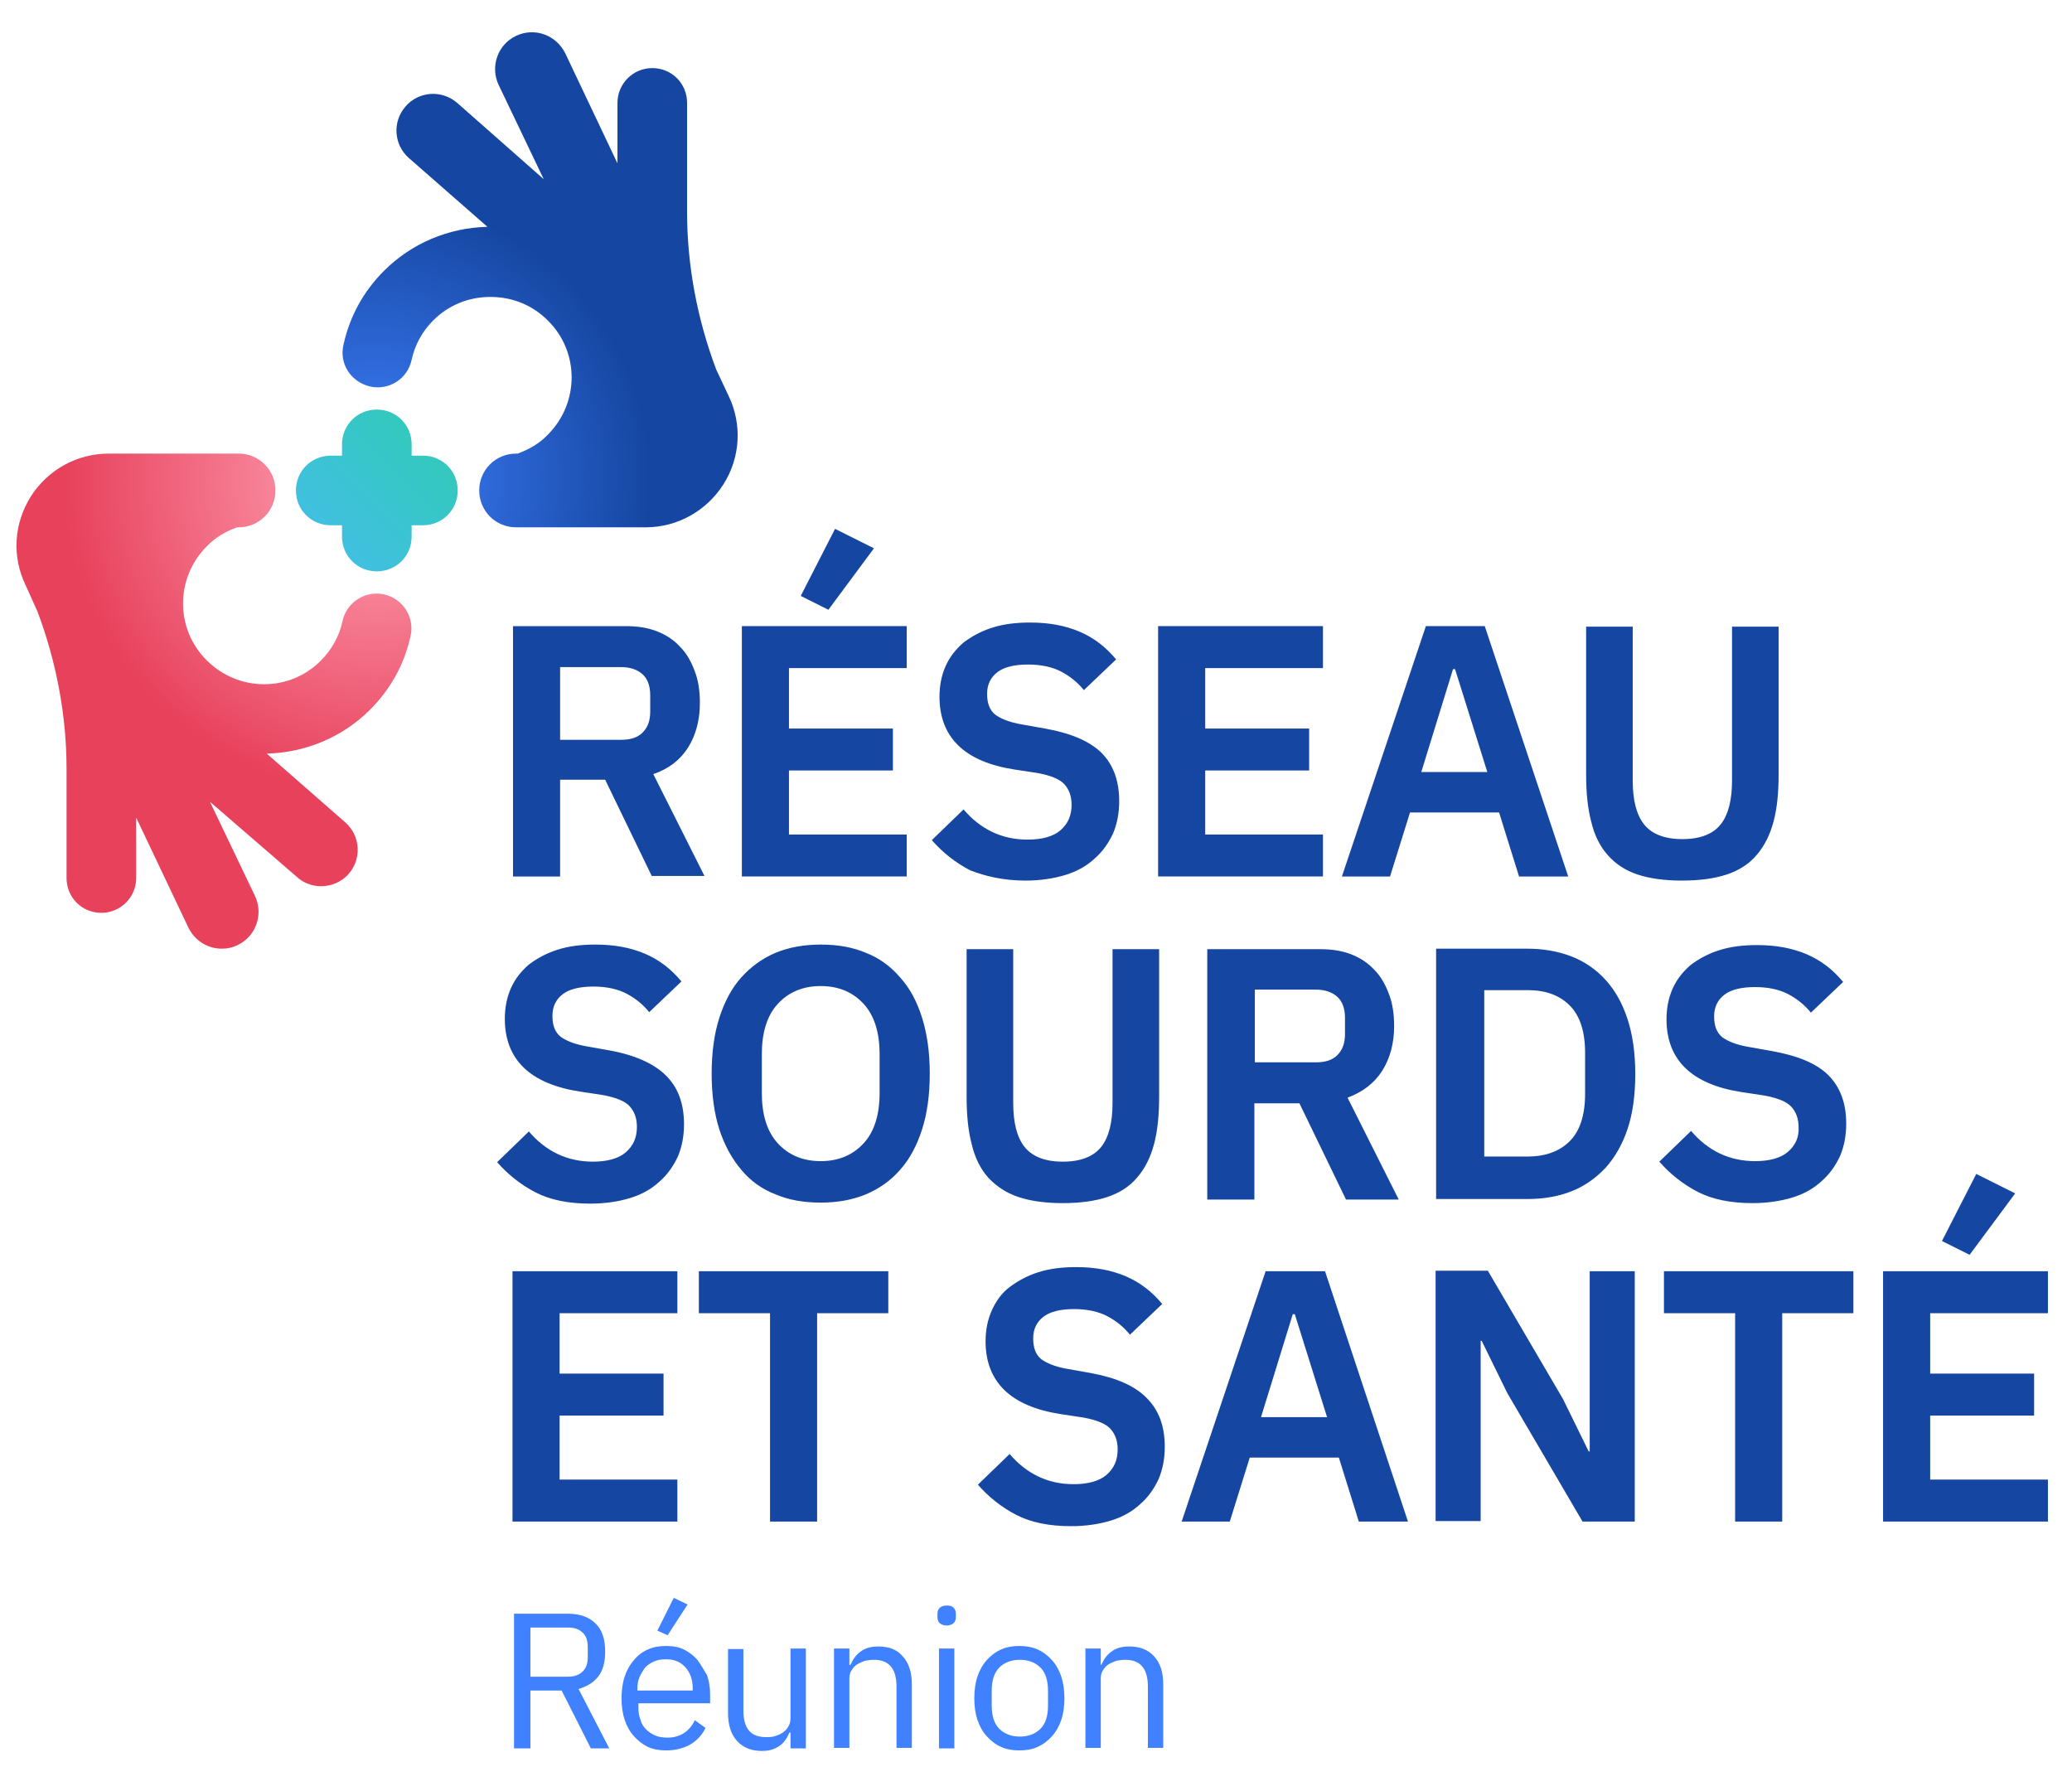 <?xml version="1.0" encoding="UTF-8"?> <!-- Generator: Adobe Illustrator 25.2.1, SVG Export Plug-In . SVG Version: 6.00 Build 0) --> <svg xmlns="http://www.w3.org/2000/svg" xmlns:xlink="http://www.w3.org/1999/xlink" version="1.1" id="Calque_1" x="0px" y="0px" viewBox="0 0 404.7 348.8" style="enable-background:new 0 0 404.7 348.8;" xml:space="preserve"> <style type="text/css"> .st0{fill:#1546A1;} .st1{fill:#4081FF;} .st2{fill:url(#SVGID_1_);} .st3{fill:url(#SVGID_2_);} .st4{fill:url(#SVGID_3_);} </style> <path class="st0" d="M109.4,152.3h8.8l9.1,18.8h10.3l-10-19.9c3-1,5.3-2.8,6.8-5.2s2.3-5.3,2.3-8.7c0-2.3-0.3-4.4-1-6.2 c-0.7-1.9-1.6-3.5-2.9-4.8c-1.2-1.3-2.7-2.3-4.5-3c-1.8-0.7-3.8-1-6-1h-22.1v48.9h9.2V152.3z M109.4,130.3h11.9 c1.8,0,3.2,0.5,4.2,1.4c1,0.9,1.5,2.3,1.5,4.1v3.2c0,1.8-0.5,3.1-1.5,4.1c-1,1-2.4,1.4-4.2,1.4h-11.9V130.3z M177.1,163h-23v-12.5 h20.3v-8.2h-20.3v-11.8h23v-8.2h-32.2v48.9h32.2V163z M170.7,107.1l-7.6-3.8l-6.7,13.1l5.4,2.7L170.7,107.1z M200.3,172 c2.9,0,5.5-0.4,7.8-1.1c2.3-0.7,4.2-1.8,5.7-3.2c1.6-1.4,2.7-3,3.6-4.9c0.8-1.9,1.2-4,1.2-6.3c0-4.1-1.2-7.2-3.5-9.5 c-2.4-2.3-6-3.8-11-4.7l-4.5-0.8c-2.4-0.4-4.1-1.1-5.2-1.9c-1.1-0.9-1.6-2.2-1.6-4.1c0-1.8,0.7-3.2,2-4.2c1.3-1,3.3-1.5,6-1.5 c2.6,0,4.8,0.5,6.5,1.4c1.7,0.9,3.2,2.1,4.4,3.6l6.3-6c-2-2.4-4.3-4.2-7.1-5.4c-2.8-1.2-6-1.8-9.7-1.8c-2.8,0-5.2,0.3-7.4,1 c-2.2,0.7-4,1.7-5.6,2.9c-1.5,1.3-2.7,2.8-3.5,4.6c-0.8,1.8-1.2,3.8-1.2,6c0,7.9,4.9,12.7,14.6,14.2l4.6,0.7 c2.6,0.5,4.3,1.2,5.2,2.2c0.9,1,1.4,2.3,1.4,4c0,2.1-0.7,3.7-2.2,5c-1.4,1.2-3.6,1.8-6.4,1.8c-2.5,0-4.8-0.5-6.9-1.5 c-2.1-1-4-2.5-5.6-4.4l-6.2,6c2.1,2.4,4.6,4.4,7.5,5.9C192.6,171.2,196.1,172,200.3,172z M258.4,163h-23v-12.5h20.3v-8.2h-20.3 v-11.8h23v-8.2h-32.2v48.9h32.2V163z M296.7,171.2h9.6L290,122.3h-11.5l-16.4,48.9h9.4l3.9-12.5h17.4L296.7,171.2z M277.6,150.8 l6.2-20.1h0.4l6.3,20.1H277.6z M337.3,170.8c2.4-0.8,4.4-2.1,5.8-3.8c1.5-1.7,2.6-3.9,3.3-6.5c0.7-2.6,1-5.7,1-9.3v-28.8h-9.1v30 c0,3.8-0.7,6.7-2.2,8.6c-1.5,1.9-4,2.9-7.5,2.9c-3.5,0-6-1-7.5-2.9c-1.5-1.9-2.2-4.8-2.2-8.6v-30h-9.1v28.8c0,3.6,0.3,6.7,1,9.3 c0.6,2.6,1.7,4.8,3.2,6.5c1.5,1.7,3.4,3,5.8,3.8c2.4,0.8,5.3,1.2,8.7,1.2C332,172,334.9,171.6,337.3,170.8z M119.2,205.2l-4.5-0.8 c-2.4-0.4-4.1-1.1-5.2-1.9c-1.1-0.9-1.6-2.2-1.6-4.1c0-1.8,0.7-3.2,2-4.2c1.3-1,3.3-1.5,6-1.5c2.6,0,4.8,0.5,6.5,1.4 c1.7,0.9,3.2,2.1,4.4,3.6l6.3-6c-2-2.4-4.3-4.2-7.1-5.4c-2.8-1.2-6-1.8-9.7-1.8c-2.8,0-5.2,0.3-7.4,1c-2.2,0.7-4,1.7-5.6,2.9 c-1.5,1.3-2.7,2.8-3.5,4.6c-0.8,1.8-1.2,3.8-1.2,6c0,7.9,4.9,12.7,14.6,14.2l4.6,0.7c2.6,0.5,4.3,1.2,5.2,2.2c0.9,1,1.4,2.3,1.4,4 c0,2.1-0.7,3.7-2.2,5c-1.4,1.2-3.6,1.8-6.4,1.8c-2.5,0-4.8-0.5-6.9-1.5c-2.1-1-4-2.5-5.6-4.4l-6.2,6c2.1,2.4,4.6,4.4,7.5,5.9 c2.9,1.5,6.5,2.2,10.7,2.2c2.9,0,5.5-0.4,7.8-1.1c2.3-0.7,4.2-1.8,5.7-3.2c1.6-1.4,2.7-3,3.6-4.9c0.8-1.9,1.2-4,1.2-6.3 c0-4.1-1.2-7.2-3.5-9.5S124.1,206.1,119.2,205.2z M175.8,190.9c-1.9-2.2-4.1-3.8-6.7-4.8c-2.6-1.1-5.5-1.6-8.8-1.6 c-3.2,0-6.1,0.5-8.8,1.6c-2.6,1.1-4.8,2.7-6.7,4.8s-3.3,4.8-4.3,7.9c-1,3.1-1.5,6.8-1.5,10.9c0,4.1,0.5,7.8,1.5,10.9 c1,3.1,2.5,5.8,4.3,7.9c1.8,2.2,4.1,3.8,6.7,4.8c2.6,1.1,5.5,1.6,8.8,1.6c3.2,0,6.1-0.5,8.8-1.6c2.6-1.1,4.9-2.7,6.7-4.8 c1.9-2.1,3.3-4.8,4.3-7.9s1.5-6.8,1.5-10.9c0-4.1-0.5-7.7-1.5-10.9S177.7,193,175.8,190.9z M171.8,213.5c0,4.2-1,7.5-3.1,9.8 c-2.1,2.3-4.9,3.5-8.4,3.5c-3.5,0-6.3-1.2-8.4-3.5c-2.1-2.3-3.1-5.6-3.1-9.8v-7.6c0-4.2,1-7.5,3.1-9.8c2.1-2.3,4.9-3.5,8.4-3.5 c3.5,0,6.3,1.2,8.4,3.5c2.1,2.3,3.1,5.6,3.1,9.8V213.5z M198.9,233.8c2.4,0.8,5.3,1.2,8.7,1.2c3.4,0,6.3-0.4,8.7-1.2 c2.4-0.8,4.4-2.1,5.8-3.8c1.5-1.7,2.6-3.9,3.3-6.5c0.7-2.6,1-5.7,1-9.3v-28.8h-9.1v30c0,3.8-0.7,6.7-2.2,8.6c-1.5,1.9-4,2.9-7.5,2.9 c-3.5,0-6-1-7.5-2.9c-1.5-1.9-2.2-4.8-2.2-8.6v-30h-9.1v28.8c0,3.6,0.3,6.7,1,9.3c0.6,2.6,1.7,4.8,3.2,6.5 C194.6,231.7,196.5,233,198.9,233.8z M270,209.1c1.5-2.4,2.3-5.3,2.3-8.7c0-2.3-0.3-4.4-1-6.2c-0.7-1.9-1.6-3.5-2.9-4.8 c-1.2-1.3-2.7-2.3-4.5-3c-1.8-0.7-3.8-1-6-1h-22.1v48.9h9.2v-18.8h8.8l9.1,18.8h10.3l-10-19.9C266.2,213.3,268.5,211.5,270,209.1z M262.7,202c0,1.8-0.5,3.1-1.5,4.1c-1,1-2.4,1.4-4.2,1.4h-11.9v-14.2H257c1.8,0,3.2,0.5,4.2,1.4c1,0.9,1.5,2.3,1.5,4.1V202z M313.6,191.4c-1.8-2-4.1-3.6-6.7-4.6c-2.6-1-5.5-1.5-8.6-1.5h-17.8v48.9h17.8c3.2,0,6.1-0.5,8.6-1.5c2.6-1,4.8-2.6,6.7-4.6 c1.8-2,3.3-4.6,4.3-7.6s1.5-6.6,1.5-10.7c0-4.1-0.5-7.6-1.5-10.7S315.5,193.5,313.6,191.4z M309.6,213.6c0,4.2-1,7.3-3,9.3 c-2,2-4.8,3-8.2,3h-8.5v-32.5h8.5c3.5,0,6.2,1,8.2,3c2,2,3,5.1,3,9.3V213.6z M349.2,225c-1.4,1.2-3.6,1.8-6.4,1.8 c-2.5,0-4.8-0.5-6.9-1.5c-2.1-1-4-2.5-5.6-4.4l-6.2,6c2.1,2.4,4.6,4.4,7.5,5.9c2.9,1.5,6.5,2.2,10.7,2.2c2.9,0,5.5-0.4,7.8-1.1 c2.3-0.7,4.2-1.8,5.7-3.2c1.6-1.4,2.7-3,3.6-4.9c0.8-1.9,1.2-4,1.2-6.3c0-4.1-1.2-7.2-3.5-9.5s-6-3.8-11-4.7l-4.5-0.8 c-2.4-0.4-4.1-1.1-5.2-1.9c-1.1-0.9-1.6-2.2-1.6-4.1c0-1.8,0.7-3.2,2-4.2c1.3-1,3.3-1.5,6-1.5c2.6,0,4.8,0.5,6.5,1.4 c1.7,0.9,3.2,2.1,4.4,3.6l6.3-6c-2-2.4-4.3-4.2-7.1-5.4c-2.8-1.2-6-1.8-9.7-1.8c-2.8,0-5.2,0.3-7.4,1c-2.2,0.7-4,1.7-5.6,2.9 c-1.5,1.3-2.7,2.8-3.5,4.6c-0.8,1.8-1.2,3.8-1.2,6c0,7.9,4.9,12.7,14.6,14.2l4.6,0.7c2.6,0.5,4.3,1.2,5.2,2.2c0.9,1,1.4,2.3,1.4,4 C351.4,222.1,350.7,223.7,349.2,225z M100.1,297.2h32.2V289h-23v-12.5h20.3v-8.2h-20.3v-11.8h23v-8.2h-32.2V297.2z M136.5,256.5 h13.9v40.7h9.2v-40.7h13.9v-8.2h-37V256.5z M213.1,268.2l-4.5-0.8c-2.4-0.4-4.1-1.1-5.2-1.9c-1.1-0.9-1.6-2.2-1.6-4.1 c0-1.8,0.7-3.2,2-4.2c1.3-1,3.3-1.5,6-1.5c2.6,0,4.8,0.5,6.5,1.4c1.7,0.9,3.2,2.1,4.4,3.6l6.3-6c-2-2.4-4.3-4.2-7.1-5.4 c-2.8-1.2-6-1.8-9.7-1.8c-2.8,0-5.2,0.3-7.4,1c-2.2,0.7-4,1.7-5.6,2.9s-2.7,2.8-3.5,4.6c-0.8,1.8-1.2,3.8-1.2,6 c0,7.9,4.9,12.7,14.6,14.2l4.6,0.7c2.6,0.5,4.3,1.2,5.2,2.2c0.9,1,1.4,2.3,1.4,4c0,2.1-0.7,3.7-2.2,5c-1.4,1.2-3.6,1.8-6.4,1.8 c-2.5,0-4.8-0.5-6.9-1.5c-2.1-1-4-2.5-5.6-4.4l-6.2,6c2.1,2.4,4.6,4.4,7.5,5.9c2.9,1.5,6.5,2.2,10.7,2.2c2.9,0,5.5-0.4,7.8-1.1 c2.3-0.7,4.2-1.8,5.7-3.2c1.6-1.4,2.7-3,3.6-4.9c0.8-1.9,1.2-4,1.2-6.3c0-4.1-1.2-7.2-3.5-9.5C221.7,270.7,218,269.1,213.1,268.2z M247.2,248.3l-16.4,48.9h9.4l3.9-12.5h17.4l3.9,12.5h9.6l-16.2-48.9H247.2z M246.3,276.8l6.2-20.1h0.4l6.3,20.1H246.3z M310.5,283.5h-0.2l-5-10.2l-14.7-25.1h-10.2v48.9h8.8v-35.2h0.2l5,10.2l14.7,25.1h10.2v-48.9h-8.8V283.5z M325,256.5h13.9v40.7h9.2 v-40.7H362v-8.2h-37V256.5z M393.6,233.1l-7.6-3.8l-6.7,13.1l5.4,2.7L393.6,233.1z M400,256.5v-8.2h-32.2v48.9H400V289h-23v-12.5 h20.3v-8.2H377v-11.8H400z"></path> <path class="st1" d="M116.9,327.4c0.9-1.2,1.3-2.8,1.3-4.8c0-2.4-0.6-4.3-1.9-5.5c-1.3-1.3-3.1-1.9-5.4-1.9h-10.5v26.3h3.2v-11.3 h6.1l5.7,11.3h3.6l-6-11.6C114.7,329.4,116,328.6,116.9,327.4z M103.6,327.4v-9.5h7.3c1.3,0,2.2,0.3,2.9,1c0.7,0.6,1,1.6,1,2.8v2 c0,1.2-0.3,2.1-1,2.8c-0.7,0.7-1.7,1-2.9,1H103.6z M136.2,324.2c-0.7-0.8-1.6-1.5-2.6-2c-1-0.5-2.2-0.7-3.5-0.7 c-1.3,0-2.5,0.2-3.6,0.7s-2,1.2-2.7,2.1c-0.8,0.9-1.4,2-1.8,3.2c-0.4,1.2-0.6,2.7-0.6,4.2c0,1.6,0.2,3,0.6,4.2 c0.4,1.2,1,2.3,1.8,3.2c0.8,0.9,1.7,1.6,2.7,2.1c1.1,0.5,2.3,0.7,3.6,0.7c1.8,0,3.4-0.4,4.8-1.2c1.3-0.8,2.3-1.9,2.9-3.2l-2.1-1.5 c-0.5,1.1-1.2,1.9-2.1,2.5c-0.9,0.6-2,0.9-3.2,0.9c-0.9,0-1.7-0.1-2.4-0.4c-0.7-0.3-1.3-0.7-1.8-1.2c-0.5-0.5-0.9-1.1-1.1-1.9 c-0.3-0.7-0.4-1.5-0.4-2.3v-0.9h14V331c0-1.4-0.2-2.6-0.6-3.8C137.4,326.1,136.9,325.1,136.2,324.2z M135.2,330.2h-10.7v-0.3 c0-0.9,0.1-1.6,0.4-2.3c0.3-0.7,0.7-1.3,1.1-1.9c0.5-0.5,1.1-0.9,1.8-1.2c0.7-0.3,1.4-0.4,2.3-0.4c1.6,0,2.8,0.5,3.8,1.6 c0.9,1,1.4,2.4,1.4,4.1V330.2z M134.3,313.4l-2.7-1.3l-3.2,6.4l2,0.9L134.3,313.4z M154.4,335.5c0,0.7-0.1,1.2-0.4,1.7 c-0.3,0.5-0.6,0.9-1.1,1.2c-0.4,0.3-0.9,0.5-1.5,0.7c-0.6,0.2-1.1,0.2-1.8,0.2c-3,0-4.4-1.7-4.4-5.2v-12h-3v12.5 c0,2.4,0.6,4.2,1.8,5.5c1.2,1.3,2.8,1.9,4.8,1.9c0.8,0,1.5-0.1,2.1-0.3c0.6-0.2,1.1-0.5,1.5-0.8c0.4-0.3,0.8-0.7,1.1-1.2 c0.3-0.4,0.5-0.9,0.7-1.3h0.2v3.1h3V322h-3V335.5z M171.6,321.6c-1.5,0-2.6,0.3-3.5,1c-0.9,0.6-1.5,1.5-2,2.6h-0.2V322h-3v19.4h3 v-13.5c0-0.6,0.1-1.2,0.4-1.6c0.3-0.5,0.6-0.9,1.1-1.2c0.5-0.3,1-0.5,1.5-0.7c0.6-0.1,1.1-0.2,1.8-0.2c2.9,0,4.4,1.7,4.4,5.2v12h3 V329c0-2.4-0.6-4.2-1.8-5.5C175.2,322.2,173.6,321.6,171.6,321.6z M184.9,313.6c-0.7,0-1.1,0.2-1.4,0.5c-0.3,0.3-0.4,0.7-0.4,1.2 v0.5c0,0.5,0.1,0.9,0.4,1.2c0.3,0.3,0.8,0.5,1.4,0.5s1.1-0.2,1.4-0.5c0.3-0.3,0.4-0.7,0.4-1.2v-0.5c0-0.5-0.1-0.9-0.4-1.2 C186,313.7,185.5,313.6,184.9,313.6z M183.4,341.5h3V322h-3V341.5z M205.5,324.3c-0.8-0.9-1.7-1.6-2.8-2.1c-1.1-0.5-2.3-0.7-3.6-0.7 c-1.3,0-2.5,0.2-3.6,0.7c-1.1,0.5-2,1.2-2.8,2.1c-0.8,0.9-1.4,2-1.8,3.2c-0.4,1.2-0.6,2.7-0.6,4.2c0,1.6,0.2,3,0.6,4.2 s1,2.3,1.8,3.2c0.8,0.9,1.7,1.6,2.8,2.1c1.1,0.5,2.3,0.7,3.6,0.7c1.3,0,2.5-0.2,3.6-0.7c1.1-0.5,2-1.2,2.8-2.1 c0.8-0.9,1.4-2,1.8-3.2s0.6-2.6,0.6-4.2c0-1.5-0.2-2.9-0.6-4.2C206.9,326.3,206.3,325.2,205.5,324.3z M204.7,333.1 c0,2.1-0.5,3.6-1.5,4.6c-1,1-2.4,1.5-4,1.5c-1.6,0-3-0.5-4-1.5c-1-1-1.5-2.5-1.5-4.6v-2.8c0-2.1,0.5-3.6,1.5-4.6c1-1,2.4-1.5,4-1.5 c1.6,0,3,0.5,4,1.5c1,1,1.5,2.5,1.5,4.6V333.1z M225.4,323.5c-1.2-1.3-2.8-1.9-4.8-1.9c-1.5,0-2.6,0.3-3.5,1c-0.9,0.6-1.5,1.5-2,2.6 H215V322h-3v19.4h3v-13.5c0-0.6,0.1-1.2,0.4-1.6c0.3-0.5,0.6-0.9,1.1-1.2c0.5-0.3,1-0.5,1.5-0.7c0.6-0.1,1.1-0.2,1.8-0.2 c2.9,0,4.4,1.7,4.4,5.2v12h3V329C227.2,326.6,226.6,324.8,225.4,323.5z"></path> <linearGradient id="SVGID_1_" gradientUnits="userSpaceOnUse" x1="88.529" y1="80.894" x2="59.571" y2="109.853"> <stop offset="0" style="stop-color:#2FCBB3"></stop> <stop offset="1" style="stop-color:#44BEE9"></stop> </linearGradient> <path class="st2" d="M64.6,89h2.2v-2.2c0-3.8,3-6.8,6.8-6.8c3.8,0,6.8,3,6.8,6.8V89h2.2c3.8,0,6.8,3,6.8,6.8c0,3.8-3,6.8-6.8,6.8 h-2.2v2.2c0,3.8-3,6.8-6.8,6.8c-3.8,0-6.8-3-6.8-6.8v-2.2h-2.2c-3.8,0-6.8-3-6.8-6.8C57.8,92,60.8,89,64.6,89z"></path> <radialGradient id="SVGID_2_" cx="72.66" cy="93.136" r="54.597" gradientUnits="userSpaceOnUse"> <stop offset="0" style="stop-color:#4081FF"></stop> <stop offset="1" style="stop-color:#1546A1"></stop> </radialGradient> <path class="st3" d="M67.1,67.3c1.2-5.5,3.9-10.4,7.9-14.4c5.4-5.4,12.6-8.4,20.2-8.6L79.9,30.9c-3-2.6-3.3-7.1-0.7-10.1 c2.6-3,7.1-3.3,10.1-0.7L106.2,35l-8.8-18.4c-1.7-3.6-0.2-7.9,3.4-9.6c3.6-1.7,7.8-0.2,9.6,3.4l10.2,21.5V20.1c0-3.7,3-6.8,6.8-6.8 s6.8,3,6.8,6.8v21.3c0,10.5,2,21,5.7,30.8l2.4,5.1c2.7,5.6,2.3,12.1-1,17.3c-3.3,5.2-9,8.4-15.2,8.4h-25.3c-4,0-7.2-3.2-7.2-7.2 c0-4,3.2-7.2,7.2-7.2h0.3c2.2-0.8,4.3-2,5.9-3.7c6.2-6.2,6.2-16.2,0-22.3c-3-3-6.9-4.6-11.2-4.6s-8.2,1.6-11.2,4.6 c-2.1,2.1-3.6,4.8-4.2,7.7c-0.8,3.7-4.4,6-8.1,5.2C68.5,74.6,66.2,71,67.1,67.3z"></path> <radialGradient id="SVGID_3_" cx="73.464" cy="93.939" r="61.009" gradientUnits="userSpaceOnUse"> <stop offset="0" style="stop-color:#FFA5B7"></stop> <stop offset="1" style="stop-color:#E8415C"></stop> </radialGradient> <path class="st4" d="M6,97c3.3-5.2,9-8.4,15.2-8.4h25.4c4,0,7.2,3.2,7.2,7.2c0,4-3.2,7.2-7.2,7.2h-0.3c-2.2,0.8-4.3,2-5.9,3.7 c-6.2,6.2-6.2,16.2,0,22.3c6.2,6.2,16.2,6.2,22.3,0c2.1-2.1,3.6-4.8,4.2-7.7c0.8-3.7,4.5-6,8.1-5.2c3.7,0.8,6,4.5,5.2,8.1 c-1.2,5.5-3.9,10.4-7.9,14.4c-5.6,5.6-12.9,8.4-20.2,8.6l15.3,13.4c3,2.6,3.3,7.1,0.7,10.1c-1.4,1.6-3.4,2.4-5.4,2.4 c-1.7,0-3.4-0.6-4.7-1.8L41,156.6l8.8,18.4c1.7,3.6,0.2,7.9-3.4,9.6c-1,0.5-2,0.7-3.1,0.7c-2.7,0-5.2-1.5-6.5-4.1l-10.2-21.5v11.8 c0,3.7-3,6.8-6.8,6.8s-6.8-3-6.8-6.8v-21.3c0-10.5-2-21-5.7-30.8L5,114.3C2.3,108.7,2.7,102.3,6,97z"></path> </svg> 